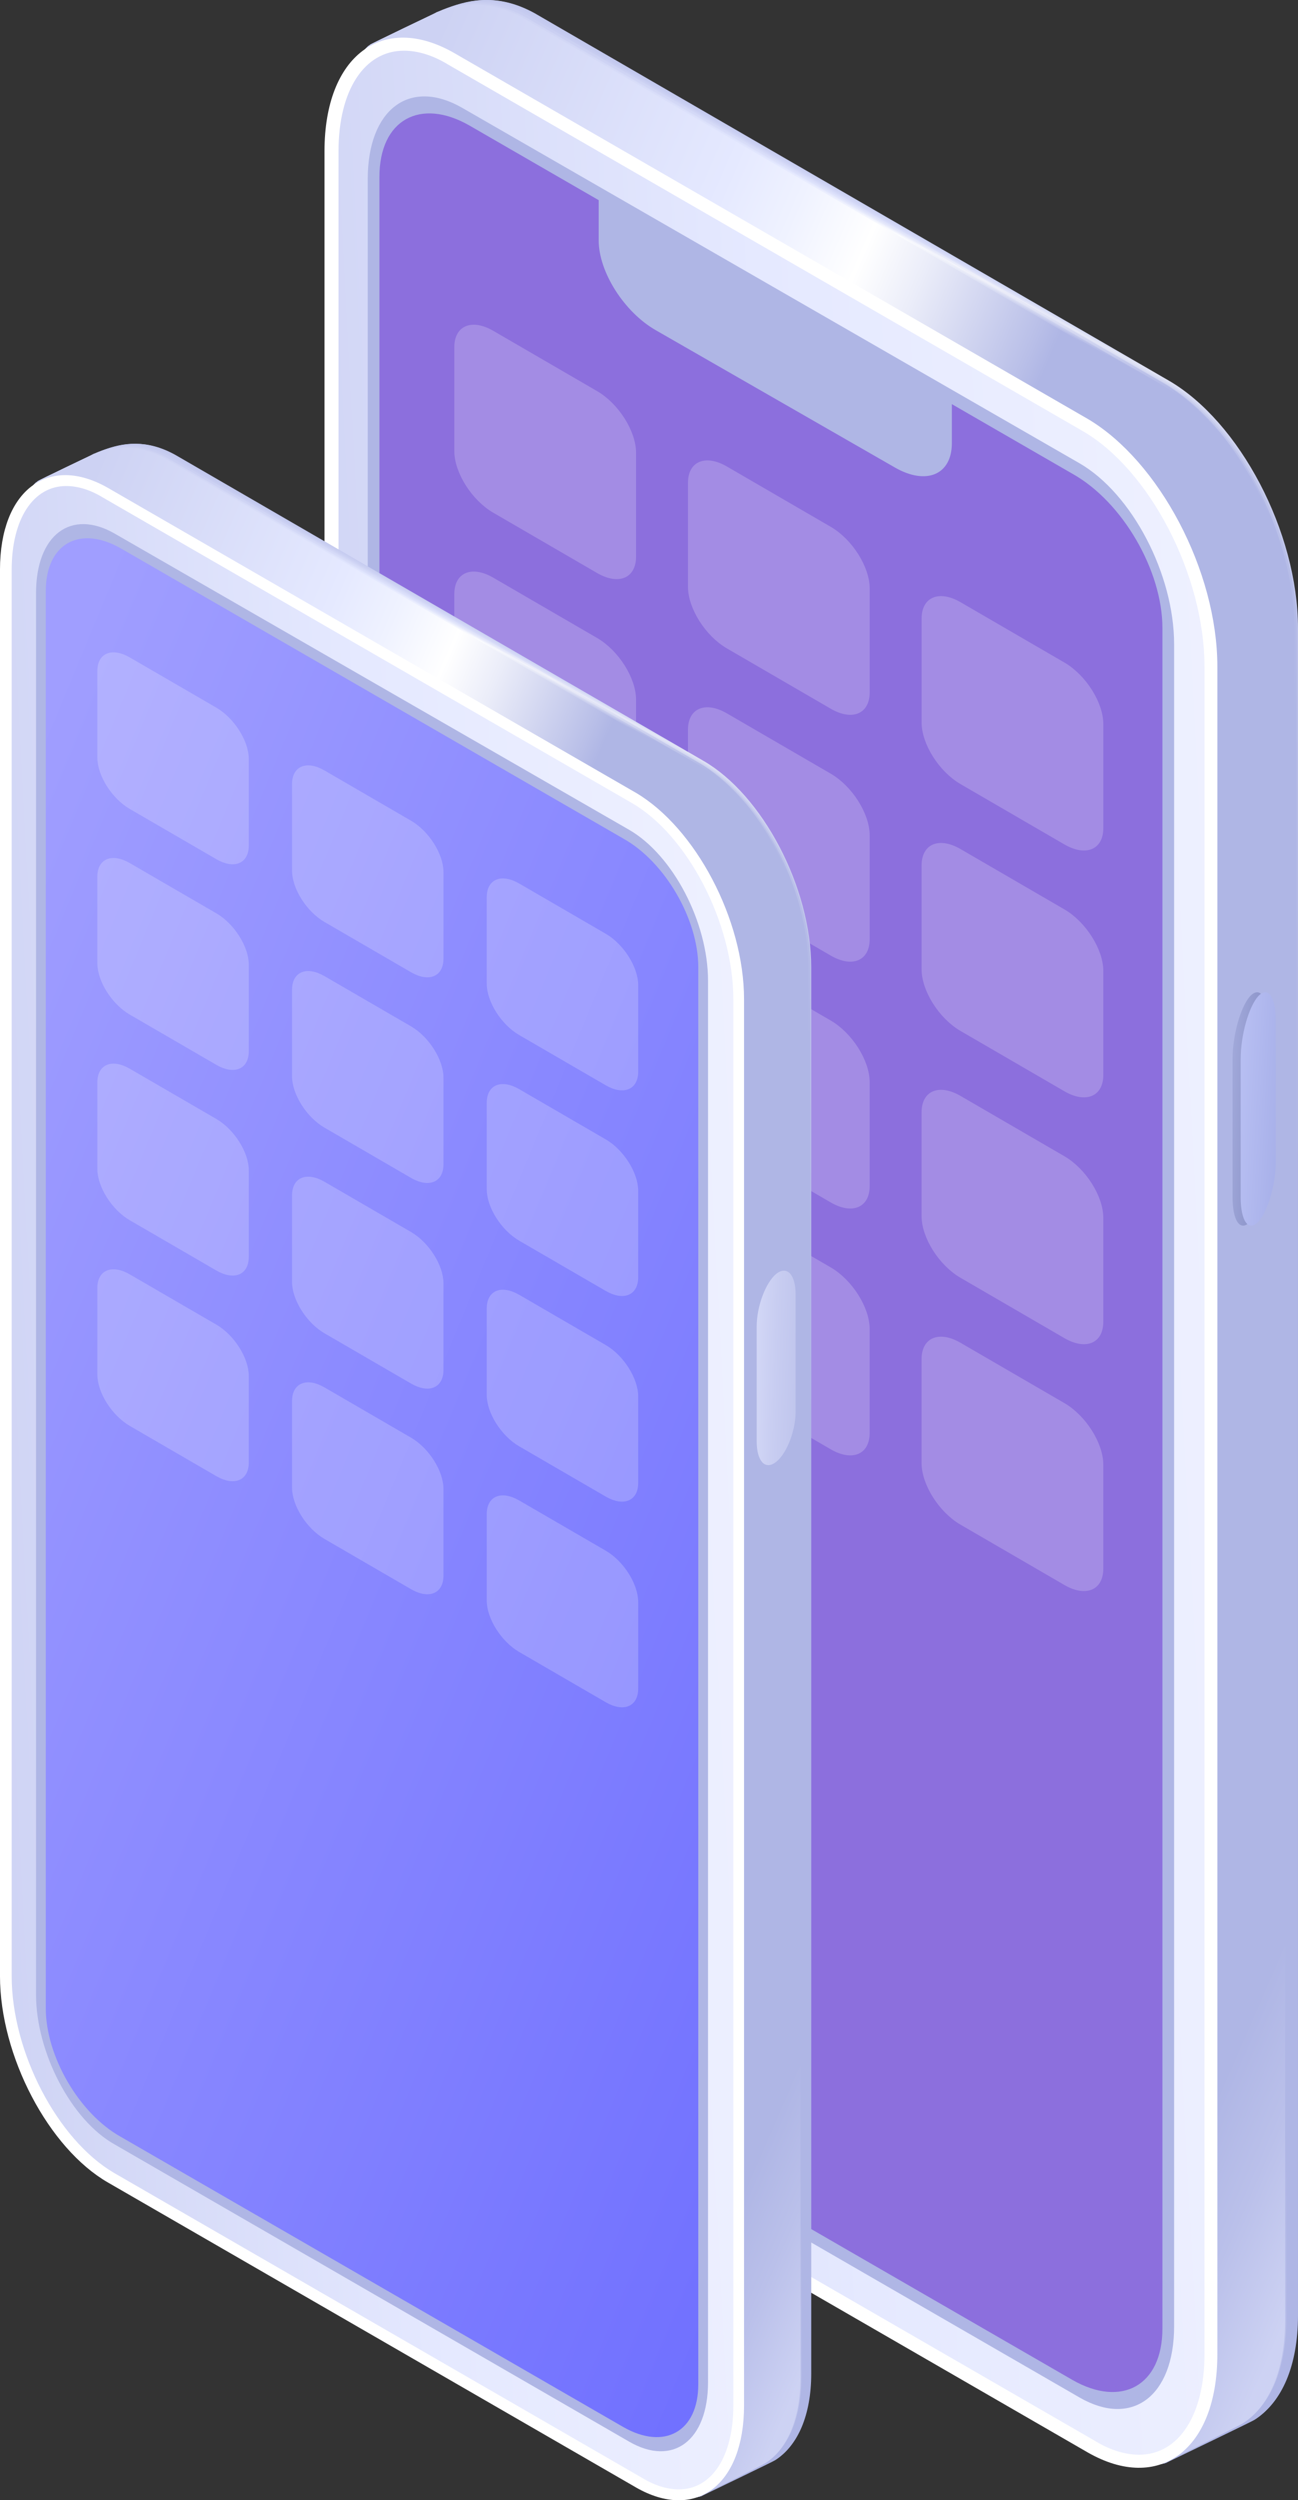<svg fill="none" height="231" viewBox="0 0 120 231" width="120" xmlns="http://www.w3.org/2000/svg" xmlns:xlink="http://www.w3.org/1999/xlink"><rect x="0" y="0" width="120" height="231" fill="#333333" stroke="none"/><linearGradient id="a"><stop offset="0" stop-color="#c2c7ee"/><stop offset=".192" stop-color="#d0d6f5"/><stop offset=".253" stop-color="#dadef5"/><stop offset=".283" stop-color="#e1e3f5"/><stop offset=".339" stop-color="#cdd1ef"/><stop offset=".409" stop-color="#afb6e5"/><stop offset=".909" stop-color="#afb6e5"/><stop offset=".968" stop-color="#bac0ea"/><stop offset="1" stop-color="#c2c7ee"/></linearGradient><linearGradient id="b" gradientUnits="userSpaceOnUse" x1="88.278" x2="257.035" xlink:href="#a" y1="-246.981" y2="-229.062"/><linearGradient id="c"><stop offset="0" stop-color="#c3c9ee"/><stop offset=".192" stop-color="#d3d8f6"/><stop offset=".253" stop-color="#dde1f6"/><stop offset=".283" stop-color="#e4e7f6"/><stop offset=".336" stop-color="#d0d5f0"/><stop offset=".409" stop-color="#afb6e5"/><stop offset=".909" stop-color="#afb6e5"/><stop offset=".966" stop-color="#bac0ea"/><stop offset="1" stop-color="#c3c9ee"/></linearGradient><linearGradient id="d" gradientUnits="userSpaceOnUse" x1="91.785" x2="260.348" xlink:href="#c" y1="-220.185" y2="-195.208"/><linearGradient id="e"><stop offset="0" stop-color="#c4caef"/><stop offset=".192" stop-color="#d6daf8"/><stop offset=".25" stop-color="#e0e3f8"/><stop offset=".283" stop-color="#e8eaf8"/><stop offset=".333" stop-color="#d4d8f1"/><stop offset=".409" stop-color="#afb6e5"/><stop offset=".909" stop-color="#afb6e5"/><stop offset=".964" stop-color="#bac0ea"/><stop offset="1" stop-color="#c4caef"/></linearGradient><linearGradient id="f" gradientUnits="userSpaceOnUse" x1="94.12" x2="257.449" xlink:href="#e" y1="-193.172" y2="-162.156"/><linearGradient id="g"><stop offset="0" stop-color="#c6cbf0"/><stop offset=".192" stop-color="#d8ddf9"/><stop offset=".246" stop-color="#e2e6f9"/><stop offset=".283" stop-color="#eceef9"/><stop offset=".33" stop-color="#d8dcf3"/><stop offset=".409" stop-color="#afb6e5"/><stop offset=".909" stop-color="#afb6e5"/><stop offset=".96" stop-color="#bac0ea"/><stop offset="1" stop-color="#c6cbf0"/></linearGradient><linearGradient id="h" gradientUnits="userSpaceOnUse" x1="93.678" x2="251.132" xlink:href="#g" y1="-168.843" y2="-132.417"/><linearGradient id="i"><stop offset="0" stop-color="#c7cdf0"/><stop offset=".192" stop-color="#dbdffa"/><stop offset=".244" stop-color="#e5e8fa"/><stop offset=".283" stop-color="#f0f1fa"/><stop offset=".327" stop-color="#dcdff4"/><stop offset=".409" stop-color="#afb6e5"/><stop offset=".909" stop-color="#afb6e5"/><stop offset=".958" stop-color="#bac0ea"/><stop offset="1" stop-color="#c7cdf0"/></linearGradient><linearGradient id="j" gradientUnits="userSpaceOnUse" x1="92.264" x2="244.751" xlink:href="#i" y1="-147.902" y2="-106.251"/><linearGradient id="k"><stop offset="0" stop-color="#c9cef1"/><stop offset=".192" stop-color="#dde2fb"/><stop offset=".24" stop-color="#e7eafb"/><stop offset=".283" stop-color="#f4f5fb"/><stop offset=".325" stop-color="#e0e3f5"/><stop offset=".409" stop-color="#afb6e5"/><stop offset=".909" stop-color="#afb6e5"/><stop offset=".955" stop-color="#bac0ea"/><stop offset="1" stop-color="#c9cef1"/></linearGradient><linearGradient id="l" gradientUnits="userSpaceOnUse" x1="90.898" x2="239.683" xlink:href="#k" y1="-131.077" y2="-84.447"/><linearGradient id="m"><stop offset="0" stop-color="#cacff2"/><stop offset=".192" stop-color="#e0e4fd"/><stop offset=".24" stop-color="#eaedfd"/><stop offset=".283" stop-color="#f7f8fd"/><stop offset=".324" stop-color="#e3e6f6"/><stop offset=".407" stop-color="#b1b8e6"/><stop offset=".409" stop-color="#afb6e5"/><stop offset=".909" stop-color="#afb6e5"/><stop offset=".954" stop-color="#bac0ea"/><stop offset="1" stop-color="#cacff2"/></linearGradient><linearGradient id="n" gradientUnits="userSpaceOnUse" x1="88.424" x2="234.834" xlink:href="#m" y1="-117.065" y2="-65.111"/><linearGradient id="o"><stop offset="0" stop-color="#ccd1f2"/><stop offset=".192" stop-color="#e2e7fe"/><stop offset=".237" stop-color="#eceffe"/><stop offset=".283" stop-color="#fbfcfe"/><stop offset=".322" stop-color="#e7eaf8"/><stop offset=".401" stop-color="#b5bbe7"/><stop offset=".409" stop-color="#afb6e5"/><stop offset=".909" stop-color="#afb6e5"/><stop offset=".951" stop-color="#bac0ea"/><stop offset="1" stop-color="#ccd1f2"/></linearGradient><linearGradient id="p" gradientUnits="userSpaceOnUse" x1="86.244" x2="230.819" xlink:href="#o" y1="-105.443" y2="-48.39"/><linearGradient id="q"><stop offset="0" stop-color="#cdd2f3"/><stop offset=".192" stop-color="#e5e9ff"/><stop offset=".236" stop-color="#eff2ff"/><stop offset=".283" stop-color="#fff"/><stop offset=".32" stop-color="#ebedf9"/><stop offset=".396" stop-color="#b9bfe8"/><stop offset=".409" stop-color="#afb6e5"/><stop offset=".909" stop-color="#afb6e5"/><stop offset=".95" stop-color="#bac0ea"/><stop offset="1" stop-color="#cdd2f3"/></linearGradient><linearGradient id="r" gradientUnits="userSpaceOnUse" x1="83.27" x2="226.642" xlink:href="#q" y1="-95.427" y2="-32.995"/><linearGradient id="s"><stop offset="0" stop-color="#afb6e5"/><stop offset=".145" stop-color="#b6bce8"/><stop offset=".348" stop-color="#c8cdf1"/><stop offset=".581" stop-color="#e5e9ff"/><stop offset=".855" stop-color="#f5f6ff"/><stop offset="1" stop-color="#fff"/></linearGradient><linearGradient id="t" gradientUnits="userSpaceOnUse" x1="-93.354" x2="168.299" xlink:href="#s" y1="-180.904" y2="-194.808"/><linearGradient id="u" gradientUnits="userSpaceOnUse" x1="120.703" x2="109.863" y1="141.365" y2="140.795"><stop offset="0" stop-color="#5a63a1"/><stop offset="1" stop-color="#afb6e5"/></linearGradient><linearGradient id="v" gradientUnits="userSpaceOnUse" x1="121.5" x2="110.945" y1="140.518" y2="139.963"><stop offset="0" stop-color="#929cdd"/><stop offset="1" stop-color="#bec5f6"/></linearGradient><linearGradient id="w" gradientUnits="userSpaceOnUse" x1="48.565" x2="189.196" xlink:href="#a" y1="-164.818" y2="-149.885"/><linearGradient id="x" gradientUnits="userSpaceOnUse" x1="51.487" x2="191.957" xlink:href="#c" y1="-142.488" y2="-121.674"/><linearGradient id="y" gradientUnits="userSpaceOnUse" x1="53.434" x2="189.542" xlink:href="#e" y1="-119.977" y2="-94.13"/><linearGradient id="z" gradientUnits="userSpaceOnUse" x1="53.065" x2="184.277" xlink:href="#g" y1="-99.702" y2="-69.348"/><linearGradient id="A" gradientUnits="userSpaceOnUse" x1="51.889" x2="178.961" xlink:href="#i" y1="-82.251" y2="-47.543"/><linearGradient id="B" gradientUnits="userSpaceOnUse" x1="50.748" x2="174.735" xlink:href="#k" y1="-68.231" y2="-29.372"/><linearGradient id="C" gradientUnits="userSpaceOnUse" x1="48.687" x2="170.695" xlink:href="#m" y1="-56.554" y2="-13.259"/><linearGradient id="D" gradientUnits="userSpaceOnUse" x1="46.87" x2="167.349" xlink:href="#o" y1="-46.869" y2=".675"/><linearGradient id="E" gradientUnits="userSpaceOnUse" x1="44.391" x2="163.867" xlink:href="#q" y1="-38.522" y2="13.504"/><linearGradient id="F" gradientUnits="userSpaceOnUse" x1="-102.796" x2="115.248" xlink:href="#s" y1="-109.754" y2="-121.34"/><linearGradient id="G" gradientUnits="userSpaceOnUse" x1="40.314" x2="145.938" y1="-21.775" y2="22.016"><stop offset="0" stop-color="#a09eff"/><stop offset="1" stop-color="#7171ff"/></linearGradient><linearGradient id="H" gradientUnits="userSpaceOnUse" x1="77.668" x2="55.215" xlink:href="#s" y1="186.822" y2="186.145"/><path d="m106.17 223.878-58.559-33.797c-6.591-3.779-11.993-14.037-11.993-22.891v-155.919c0-4.427-3.673-5.507-1.405-7.126.108-.108 7.023-3.347 7.131-3.347 2.377-.972 4.97-1.296 8.103.432l58.559 33.905c6.591 3.779 11.993 14.037 11.993 22.891v155.919c0 4.643-1.513 7.99-3.89 9.502-.108.108-8.211 3.995-8.319 3.995-2.269.756 1.297-1.836-1.621-3.563z" fill="url(#b)"/><path d="m106.171 223.878-58.559-33.797c-6.591-3.779-11.993-14.037-11.993-22.891v-155.919c0-4.427-3.674-5.507-1.405-7.126.108-.108 6.915-3.239 7.023-3.347 2.377-.972 4.97-1.296 8.103.432l58.56 34.013c6.59 3.779 11.993 14.037 11.993 22.891v155.919c0 4.643-1.513 7.99-3.89 9.502-.108.108-7.995 3.887-8.211 3.995-2.269.648 1.296-1.944-1.621-3.671z" fill="url(#d)"/><path d="m106.17 223.878-58.559-33.797c-6.591-3.779-11.993-14.037-11.993-22.891v-155.919c0-4.427-3.674-5.507-1.405-7.127.108-.108 6.807-3.239 6.915-3.239 2.377-.972 4.97-1.296 8.103.432l58.451 33.905c6.591 3.779 11.993 14.037 11.993 22.891v155.919c0 4.643-1.513 7.99-3.89 9.502-.108.108-7.887 3.887-7.995 3.887-2.269.756 1.297-1.836-1.621-3.563z" fill="url(#f)"/><path d="m106.171 223.878-58.559-33.797c-6.591-3.779-11.993-14.037-11.993-22.891v-155.919c0-4.427-3.674-5.507-1.405-7.127.108-.108 6.591-3.131 6.699-3.239 2.377-.972 4.97-1.296 8.103.432l58.56 34.013c6.59 3.779 11.992 14.037 11.992 22.891v155.919c0 4.643-1.512 7.99-3.889 9.502-.108.108-7.779 3.779-7.887 3.887-2.269.648 1.296-1.944-1.621-3.671z" fill="url(#h)"/><path d="m106.17 223.878-58.56-33.797c-6.591-3.779-11.993-14.037-11.993-22.891v-155.919c0-4.427-3.673-5.507-1.405-7.126.108-.108 6.483-3.131 6.591-3.131 2.377-.972 4.97-1.296 8.103.432l58.559 33.905c6.591 3.779 11.993 14.037 11.993 22.891v155.919c0 4.643-1.513 7.99-3.89 9.502-.108.108-7.563 3.779-7.779 3.779-2.269.756 1.297-1.836-1.62-3.563z" fill="url(#j)"/><path d="m106.171 223.878-58.559-33.797c-6.591-3.779-11.993-14.037-11.993-22.891v-155.919c0-4.427-3.674-5.507-1.405-7.126.108-.108 6.375-3.023 6.483-3.131 2.377-.972 4.97-1.296 8.103.432l58.451 34.013c6.591 3.779 11.993 14.037 11.993 22.891v155.919c0 4.643-1.512 7.99-3.889 9.502-.108.108-7.455 3.671-7.563 3.779-2.269.648 1.296-1.944-1.621-3.671z" fill="url(#l)"/><path d="m106.17 223.878-58.56-33.797c-6.591-3.779-11.993-14.037-11.993-22.891v-155.919c0-4.427-3.674-5.507-1.405-7.127.108-.108 6.159-3.023 6.266-3.023 2.377-.972 4.97-1.296 8.103.432l58.559 33.905c6.591 3.779 11.993 14.037 11.993 22.891v155.919c0 4.643-1.513 7.99-3.89 9.502-.108.108-7.347 3.671-7.455 3.671-2.269.756 1.297-1.836-1.62-3.563z" fill="url(#n)"/><path d="m106.171 223.878-58.56-33.797c-6.591-3.779-11.993-14.037-11.993-22.891v-155.919c0-4.427-3.674-5.507-1.405-7.127.108-.108 6.051-2.915 6.159-3.023 2.377-.972 4.97-1.296 8.103.432l58.559 34.013c6.591 3.779 11.885 14.037 11.885 22.783v155.919c0 4.643-1.513 7.99-3.89 9.502-.108.108-7.13 3.563-7.347 3.671-2.16.756 1.405-1.836-1.512-3.563z" fill="url(#p)"/><path d="m106.171 223.878-58.559-33.797c-6.591-3.779-11.993-14.037-11.993-22.891v-155.919c0-4.427-3.673-5.507-1.405-7.126.108-.108 5.942-2.915 6.05-2.915 2.377-.972 4.97-1.296 8.103.432l58.452 33.905c6.59 3.779 11.992 14.037 11.992 22.891v155.919c0 4.643-1.512 7.99-3.889 9.502-.108.108-7.023 3.563-7.131 3.563-2.269.756 1.297-1.836-1.621-3.563z" fill="url(#r)"/><path d="m100.552 226.577-58.559-33.797c-6.591-3.779-11.993-14.037-11.993-22.891v-155.919c0-8.854 5.402-12.849 11.993-9.07l58.559 33.797c6.591 3.887 11.993 14.037 11.993 22.891v155.919c0 8.854-5.402 12.849-11.993 9.07z" fill="#fff"/><path d="m105.307 226.793c-1.297 0-2.701-.432-4.106-1.296l-58.559-33.796c-6.266-3.672-11.345-13.39-11.345-21.812v-155.919c0-5.615 2.377-9.286 6.05-9.286 1.296 0 2.701.432 4.106 1.296l58.559 33.797c6.266 3.563 11.344 13.389 11.344 21.811v155.919c0 5.615-2.377 9.286-6.05 9.286z" fill="url(#t)"/><path d="m33.997 171.941v-155.38c0-6.479 3.889-9.394 8.752-6.587l57.047 32.825c4.862 2.807 8.752 10.258 8.752 16.736v155.38c0 6.478-3.89 9.394-8.752 6.586l-57.047-32.933c-4.862-2.699-8.752-10.258-8.752-16.628z" fill="#afb6e5"/><path d="m43.397 11.595c-4.538-2.591-8.319-.54-8.319 4.751v157.107c0 5.291 3.674 11.662 8.319 14.253l55.75 32.178c4.537 2.591 8.319.539 8.319-4.751v-157.107c0-5.291-3.674-11.662-8.319-14.253z" fill="#8c6fdd"/><path d="m115.572 112.877c-.928.972-1.623-.108-1.623-2.267v-12.742c0-2.268.753-4.859 1.623-5.831.927-.972 1.622.108 1.622 2.268v12.741c.058 2.16-.695 4.859-1.622 5.831z" fill="url(#u)"/><path d="m116.323 112.877c-.927.972-1.622-.108-1.622-2.267v-12.742c0-2.268.753-4.859 1.622-5.831.928-.972 1.623.108 1.623 2.268v12.741c.058 2.16-.695 4.859-1.623 5.831z" fill="url(#v)"/><path clip-rule="evenodd" d="m55.2 104.558c1.988 1.154 3.6 3.702 3.6 5.691v9.603c0 1.989-1.612 2.666-3.6 1.512l-9.6-5.572c-1.988-1.154-3.6-3.702-3.6-5.691v-9.603c0-1.989 1.612-2.666 3.6-1.512zm21.6 12.537c1.988 1.154 3.6 3.701 3.6 5.69v9.604c0 1.989-1.612 2.665-3.6 1.511l-9.6-5.571c-1.988-1.154-3.6-3.702-3.6-5.691v-9.603c0-1.989 1.612-2.666 3.6-1.512zm21.6 12.536c1.988 1.154 3.6 3.702 3.6 5.691v9.603c0 1.989-1.612 2.666-3.6 1.512l-9.6-5.572c-1.988-1.154-3.6-3.701-3.6-5.69v-9.604c0-1.989 1.612-2.665 3.6-1.511zm-43.199-47.881c1.988 1.154 3.6 3.702 3.6 5.691v9.603c0 1.989-1.612 2.666-3.6 1.512l-9.6-5.572c-1.988-1.154-3.6-3.702-3.6-5.691v-9.603c0-1.989 1.612-2.666 3.6-1.512zm21.6 12.537c1.988 1.154 3.6 3.702 3.6 5.691v9.603c0 1.989-1.612 2.666-3.6 1.512l-9.6-5.572c-1.988-1.154-3.6-3.702-3.6-5.691v-9.603c0-1.989 1.612-2.666 3.6-1.512zm21.6 12.536c1.988 1.154 3.6 3.702 3.6 5.691v9.603c0 1.989-1.612 2.666-3.6 1.512l-9.6-5.572c-1.988-1.154-3.6-3.701-3.6-5.69v-9.604c0-1.988 1.612-2.665 3.6-1.511zm-43.199-47.88c1.988 1.154 3.6 3.702 3.6 5.691v9.603c0 1.989-1.612 2.666-3.6 1.512l-9.6-5.572c-1.988-1.154-3.6-3.702-3.6-5.691v-9.603c0-1.989 1.612-2.666 3.6-1.512zm21.6 12.537c1.988 1.154 3.6 3.702 3.6 5.691v9.603c0 1.989-1.612 2.666-3.6 1.512l-9.6-5.572c-1.988-1.154-3.6-3.702-3.6-5.691v-9.603c0-1.989 1.612-2.666 3.6-1.512zm21.6 12.537c1.988 1.154 3.6 3.702 3.6 5.691v9.603c0 1.989-1.612 2.665-3.6 1.511l-9.6-5.571c-1.988-1.154-3.6-3.702-3.6-5.691v-9.603c0-1.989 1.612-2.666 3.6-1.512zm-43.199-47.881c1.988 1.154 3.6 3.702 3.6 5.691v9.603c0 1.989-1.612 2.666-3.6 1.512l-9.6-5.572c-1.988-1.154-3.6-3.702-3.6-5.691v-9.603c0-1.989 1.612-2.666 3.6-1.512zm21.6 12.537c1.988 1.154 3.6 3.702 3.6 5.691v9.603c0 1.989-1.612 2.666-3.6 1.512l-9.6-5.572c-1.988-1.154-3.6-3.702-3.6-5.691v-9.603c0-1.989 1.612-2.666 3.6-1.512zm21.6 12.537c1.988 1.154 3.6 3.702 3.6 5.691v9.603c0 1.989-1.612 2.666-3.6 1.512l-9.6-5.572c-1.988-1.154-3.6-3.702-3.6-5.691v-9.603c0-1.989 1.612-2.666 3.6-1.512z" fill="#fff" fill-rule="evenodd" opacity=".2"/><path clip-rule="evenodd" d="m87.999 36.736v4.213c0 2.909-2.358 3.913-5.266 2.244l-22.119-12.692c-2.909-1.669-5.266-5.38-5.266-8.288v-4.213z" fill="#afb6e5" fill-rule="evenodd"/><path d="m63.475 227.565-48.8-28.164c-5.492-3.15-9.994-11.698-9.994-19.076v-129.933c0-3.689-3.061-4.589-1.17-5.939.09-.09 5.852-2.789 5.942-2.789 1.981-.81 4.142-1.08 6.753.36l48.8 28.254c5.492 3.149 9.994 11.698 9.994 19.076v129.933c0 3.869-1.26 6.658-3.241 7.918-.09.09-6.843 3.329-6.933 3.329-1.891.63 1.081-1.53-1.351-2.969z" fill="url(#w)"/><path d="m63.476 227.565-48.8-28.164c-5.492-3.15-9.994-11.698-9.994-19.076v-129.933c0-3.689-3.061-4.589-1.17-5.939.09-.09 5.762-2.7 5.852-2.789 1.981-.81 4.142-1.08 6.753.36l48.8 28.344c5.492 3.149 9.994 11.697 9.994 19.076v129.932c0 3.87-1.26 6.659-3.241 7.919-.09.09-6.663 3.239-6.843 3.329-1.891.54 1.081-1.62-1.351-3.059z" fill="url(#x)"/><path d="m63.476 227.565-48.8-28.164c-5.492-3.15-9.994-11.698-9.994-19.076v-129.933c0-3.689-3.061-4.589-1.17-5.939.09-.09 5.672-2.699 5.762-2.699 1.981-.81 4.142-1.08 6.753.36l48.709 28.254c5.492 3.149 9.994 11.697 9.994 19.076v129.932c0 3.87-1.26 6.659-3.241 7.919-.09.09-6.573 3.239-6.663 3.239-1.891.63 1.08-1.53-1.351-2.969z" fill="url(#y)"/><path d="m63.476 227.565-48.8-28.164c-5.492-3.15-9.994-11.698-9.994-19.076v-129.933c0-3.689-3.061-4.589-1.17-5.939.09-.09 5.492-2.609 5.582-2.699 1.981-.81 4.142-1.08 6.753.36l48.8 28.344c5.492 3.149 9.994 11.697 9.994 19.076v129.932c0 3.87-1.26 6.659-3.241 7.919-.09.09-6.483 3.149-6.573 3.239-1.891.54 1.08-1.62-1.351-3.059z" fill="url(#z)"/><path d="m63.476 227.565-48.8-28.164c-5.492-3.15-9.994-11.698-9.994-19.076v-129.933c0-3.689-3.061-4.589-1.17-5.939.09-.09 5.402-2.609 5.492-2.609 1.981-.81 4.142-1.08 6.753.36l48.8 28.254c5.492 3.149 9.994 11.698 9.994 19.076v129.932c0 3.87-1.26 6.659-3.241 7.919-.09.09-6.303 3.149-6.483 3.149-1.891.63 1.08-1.53-1.351-2.969z" fill="url(#A)"/><path d="m63.475 227.565-48.8-28.164c-5.492-3.15-9.994-11.698-9.994-19.076v-129.933c0-3.689-3.061-4.589-1.17-5.939.09-.09 5.312-2.519 5.402-2.609 1.981-.81 4.142-1.08 6.753.36l48.709 28.344c5.492 3.149 9.994 11.698 9.994 19.076v129.932c0 3.87-1.26 6.659-3.241 7.919-.09.09-6.212 3.059-6.303 3.149-1.891.54 1.08-1.62-1.351-3.059z" fill="url(#B)"/><path d="m63.475 227.565-48.8-28.164c-5.492-3.15-9.994-11.698-9.994-19.076v-129.933c0-3.689-3.061-4.589-1.17-5.939.09-.09 5.132-2.519 5.222-2.519 1.981-.81 4.142-1.08 6.753.36l48.8 28.254c5.492 3.149 9.994 11.697 9.994 19.076v129.932c0 3.87-1.26 6.659-3.241 7.919-.09.09-6.122 3.059-6.213 3.059-1.891.63 1.08-1.53-1.351-2.969z" fill="url(#C)"/><path d="m63.475 227.565-48.8-28.164c-5.492-3.15-9.994-11.698-9.994-19.076v-129.933c0-3.689-3.061-4.589-1.17-5.939.09-.09 5.042-2.429 5.132-2.519 1.981-.81 4.142-1.08 6.753.36l48.8 28.344c5.492 3.149 9.904 11.697 9.904 18.986v129.932c0 3.87-1.26 6.659-3.241 7.919-.09.09-5.942 2.969-6.122 3.059-1.801.63 1.17-1.53-1.26-2.969z" fill="url(#D)"/><path d="m63.476 227.565-48.8-28.164c-5.492-3.15-9.994-11.698-9.994-19.076v-129.933c0-3.689-3.061-4.589-1.17-5.939.09-.09 4.952-2.429 5.042-2.429 1.981-.81 4.142-1.08 6.753.36l48.709 28.254c5.492 3.149 9.994 11.697 9.994 19.076v129.932c0 3.87-1.26 6.659-3.241 7.919-.09.09-5.852 2.969-5.942 2.969-1.891.63 1.08-1.53-1.351-2.969z" fill="url(#E)"/><path d="m58.793 229.814-48.8-28.164c-5.492-3.149-9.994-11.697-9.994-19.076v-129.932c0-7.378 4.502-10.708 9.994-7.558l48.8 28.164c5.492 3.239 9.994 11.698 9.994 19.076v129.933c0 7.378-4.502 10.708-9.994 7.558z" fill="#fff"/><path d="m62.755 229.994c-1.081 0-2.251-.36-3.421-1.079l-48.8-28.165c-5.222-3.059-9.454-11.157-9.454-18.176v-129.932c0-4.679 1.981-7.738 5.042-7.738 1.08 0 2.251.36 3.421 1.08l48.8 28.164c5.222 2.969 9.454 11.158 9.454 18.176v129.933c0 4.679-1.981 7.738-5.042 7.738z" fill="url(#F)"/><path d="m3.332 184.284v-129.483c0-5.399 3.241-7.828 7.293-5.489l47.539 27.354c4.052 2.34 7.293 8.548 7.293 13.947v129.482c0 5.399-3.241 7.829-7.293 5.489l-47.539-27.444c-4.052-2.25-7.293-8.548-7.293-13.857z" fill="#afb6e5"/><path d="m11.165 50.662c-3.782-2.159-6.933-.45-6.933 3.959v130.923c0 4.409 3.061 9.718 6.933 11.877l46.459 26.814c3.781 2.16 6.933.45 6.933-3.959v-130.922c0-4.409-3.061-9.718-6.933-11.877z" fill="url(#G)"/><path d="m71.756 135.064c-1.028.81-1.799-.09-1.799-1.889v-10.618c0-1.89.835-4.049 1.799-4.859 1.028-.81 1.799.09 1.799 1.89v10.617c.064 1.8-.771 4.049-1.799 4.859z" fill="url(#H)"/><path clip-rule="evenodd" d="m20 122.382c1.657.961 3 3.084 3 4.741v8c0 1.657-1.343 2.22-3 1.259l-8-4.641c-1.657-.962-3-3.084-3-4.741v-8c0-1.657 1.343-2.221 3-1.259zm18 10.444c1.657.961 3 3.083 3 4.74v8c0 1.657-1.343 2.221-3 1.26l-8-4.642c-1.657-.961-3-3.084-3-4.74v-8c0-1.657 1.343-2.221 3-1.26zm18 10.443c1.657.962 3 3.084 3 4.741v8c0 1.657-1.343 2.221-3 1.259l-8-4.641c-1.657-.962-3-3.084-3-4.741v-8c0-1.657 1.343-2.221 3-1.259zm-36-39.887c1.657.961 3 3.084 3 4.741v8c0 1.657-1.343 2.22-3 1.259l-8-4.641c-1.657-.962-3-3.084-3-4.741v-8c0-1.657 1.343-2.221 3-1.259zm18 10.444c1.657.961 3 3.083 3 4.74v8c0 1.657-1.343 2.221-3 1.26l-8-4.642c-1.657-.961-3-3.084-3-4.74v-8c0-1.657 1.343-2.221 3-1.26zm18 10.443c1.657.962 3 3.084 3 4.741v8c0 1.657-1.343 2.221-3 1.259l-8-4.641c-1.657-.962-3-3.084-3-4.741v-8c0-1.657 1.343-2.221 3-1.259zm-36-39.887c1.657.961 3 3.084 3 4.741v8c0 1.657-1.343 2.221-3 1.259l-8-4.641c-1.657-.961-3-3.084-3-4.741v-8c0-1.657 1.343-2.221 3-1.259zm18 10.444c1.657.961 3 3.084 3 4.741v8c0 1.657-1.343 2.221-3 1.26l-8-4.642c-1.657-.961-3-3.084-3-4.74v-8c0-1.657 1.343-2.221 3-1.259zm18 10.443c1.657.962 3 3.084 3 4.741v8c0 1.657-1.343 2.221-3 1.259l-8-4.641c-1.657-.962-3-3.084-3-4.741v-8c0-1.657 1.343-2.221 3-1.259zm-36-39.887c1.657.961 3 3.084 3 4.741v8c0 1.657-1.343 2.221-3 1.259l-8-4.641c-1.657-.961-3-3.084-3-4.741v-8c0-1.657 1.343-2.221 3-1.259zm18 10.444c1.657.961 3 3.084 3 4.741v8c0 1.657-1.343 2.221-3 1.259l-8-4.642c-1.657-.961-3-3.084-3-4.741v-8c0-1.657 1.343-2.221 3-1.259zm18 10.444c1.657.961 3 3.084 3 4.741v8c0 1.657-1.343 2.221-3 1.259l-8-4.641c-1.657-.961-3-3.084-3-4.741v-8c0-1.657 1.343-2.221 3-1.259z" fill="#fff" fill-rule="evenodd" opacity=".2"/></svg>